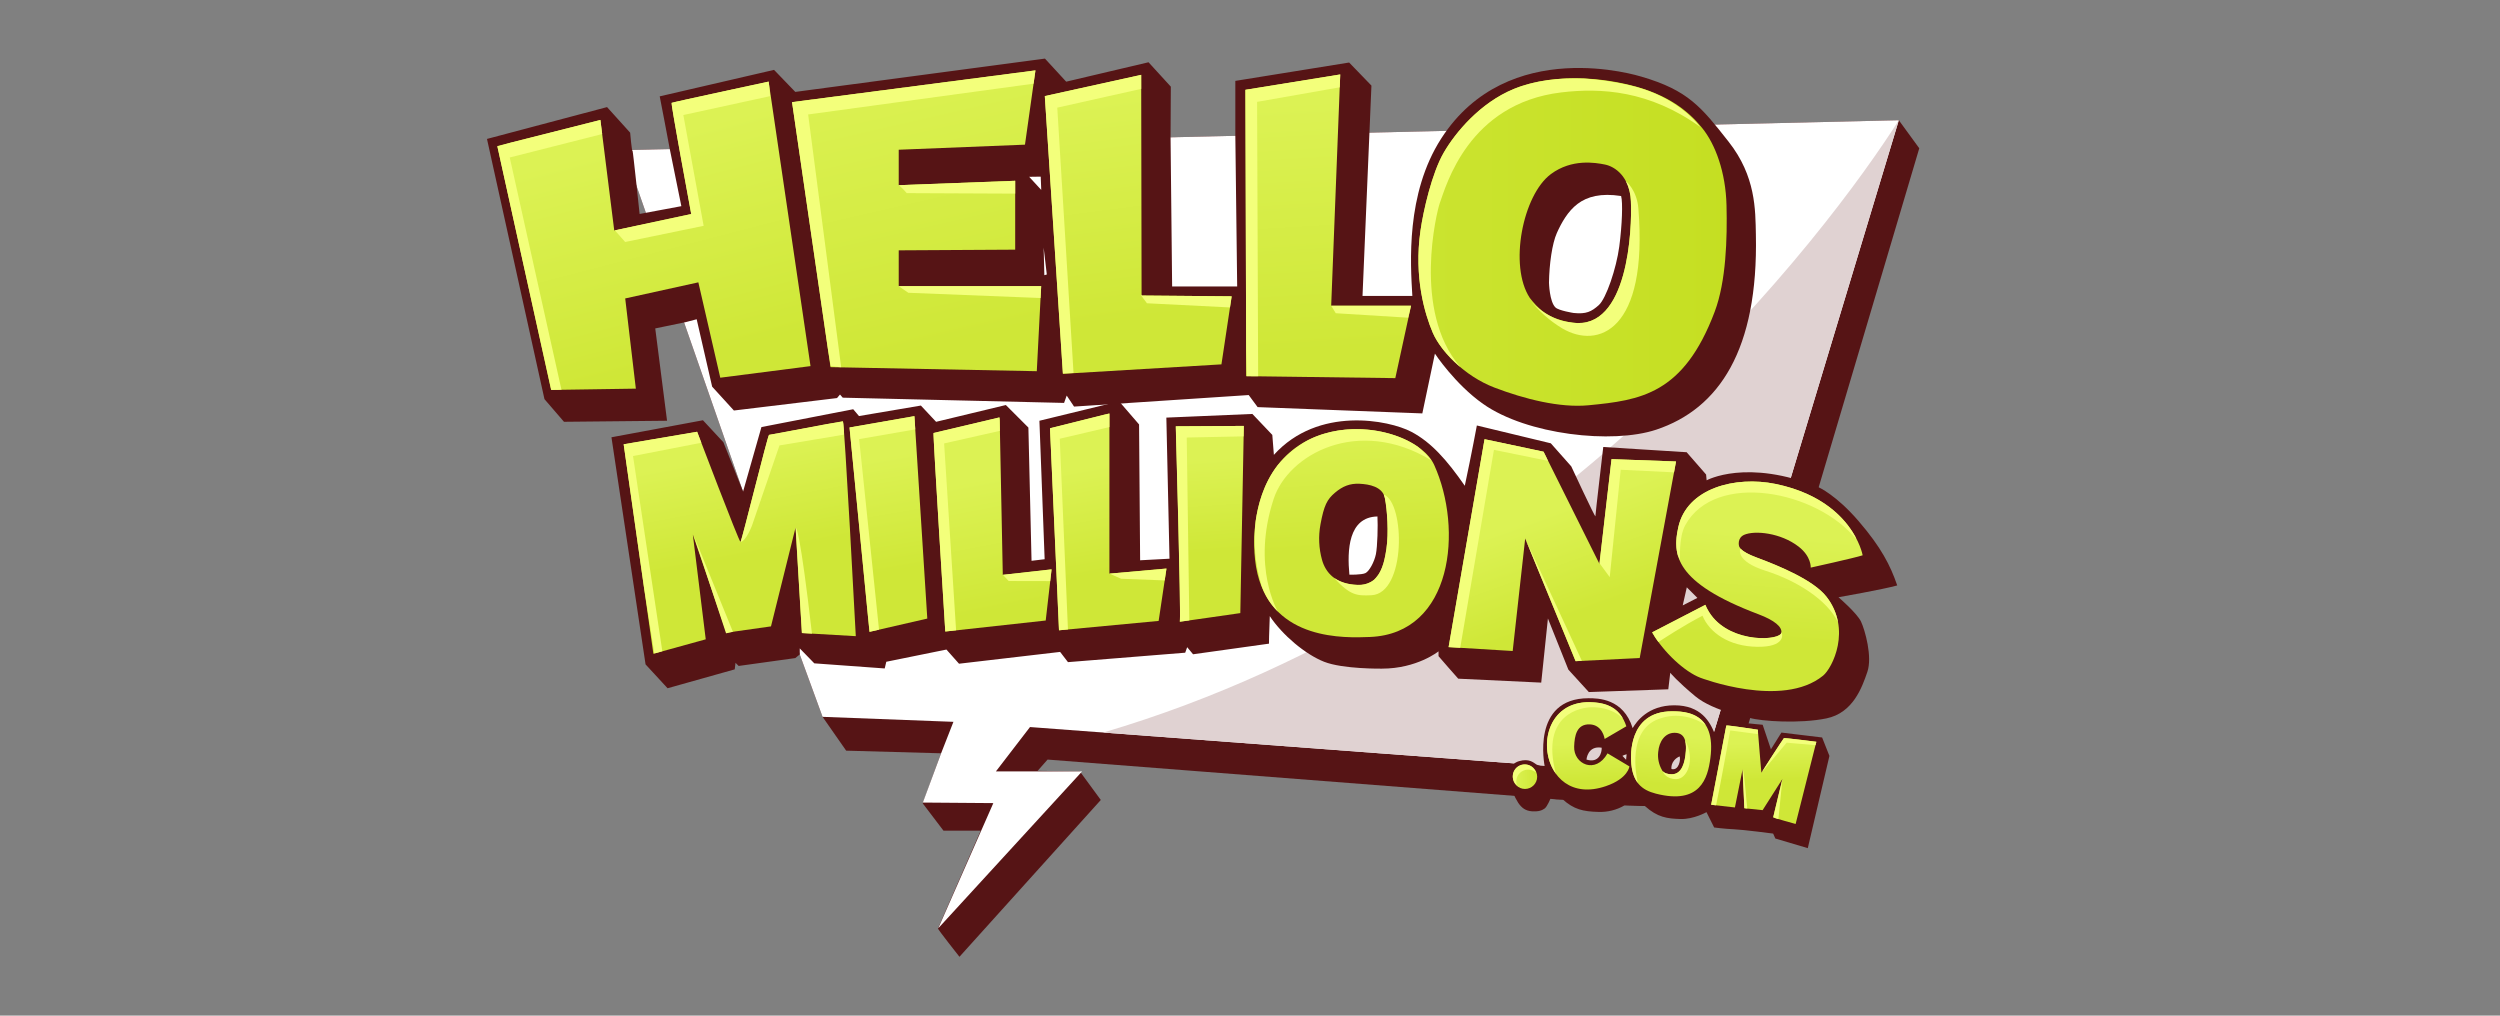 <?xml version="1.0" encoding="utf-8"?>
<svg xmlns="http://www.w3.org/2000/svg" height="780" viewBox="0 0 1920 780" width="1920">
  <rect x="0" y="0" width="1920" height="780" fill="#808080" stroke="none"/>
  <defs>
    <linearGradient id="a" x1="47.586%" x2="50.506%" y1="8.834%" y2="61.966%">
      <stop offset="0%" stop-color="#DCF254"/>
      <stop offset="100%" stop-color="#CFE737"/>
    </linearGradient>
    <linearGradient id="b" x1="51.767%" x2="47.619%" y1="25.772%" y2="78.721%">
      <stop offset="0%" stop-color="#DCF254"/>
      <stop offset="100%" stop-color="#CFE737"/>
    </linearGradient>
    <linearGradient id="c" x1="45.367%" x2="51.439%" y1="6.442%" y2="81.463%">
      <stop offset="0%" stop-color="#DCF254"/>
      <stop offset="100%" stop-color="#CFE737"/>
    </linearGradient>
    <linearGradient id="d" x1="44.19%" x2="62.478%" y1="-4.765%" y2="91.113%">
      <stop offset="0%" stop-color="#DCF254"/>
      <stop offset="100%" stop-color="#CFE737"/>
    </linearGradient>
    <linearGradient id="e" x1="43.796%" x2="62.499%" y1="19.397%" y2="90.068%">
      <stop offset="0%" stop-color="#DCF254"/>
      <stop offset="100%" stop-color="#CFE737"/>
    </linearGradient>
    <linearGradient id="f" x1="46.788%" x2="55.104%" y1="14.068%" y2="57.782%">
      <stop offset="0%" stop-color="#DCF254"/>
      <stop offset="100%" stop-color="#CFE737"/>
    </linearGradient>
    <linearGradient id="g" x1="48.643%" x2="51.956%" y1="18.316%" y2="72.303%">
      <stop offset="0%" stop-color="#DCF254"/>
      <stop offset="100%" stop-color="#CFE737"/>
    </linearGradient>
    <linearGradient id="h" x1="45.411%" x2="52.05%" y1="28.253%" y2="90.484%">
      <stop offset="0%" stop-color="#DCF254"/>
      <stop offset="100%" stop-color="#CFE737"/>
    </linearGradient>
    <linearGradient id="i" x1="45.106%" x2="49.901%" y1="23.31%" y2="73.15%">
      <stop offset="0%" stop-color="#DCF254"/>
      <stop offset="100%" stop-color="#CFE737"/>
    </linearGradient>
    <linearGradient id="j" x1="49.546%" x2="50.694%" y1="16.741%" y2="64.543%">
      <stop offset="0%" stop-color="#DCF254"/>
      <stop offset="100%" stop-color="#CFE737"/>
    </linearGradient>
    <linearGradient id="k" x1="47.557%" x2="50.165%" y1="8.425%" y2="90.777%">
      <stop offset="0%" stop-color="#DCF254"/>
      <stop offset="100%" stop-color="#CFE737"/>
    </linearGradient>
    <linearGradient id="l" x1="0%" x2="100%" y1="50%" y2="50%">
      <stop offset="0%" stop-color="#DCF254"/>
      <stop offset="100%" stop-color="#CFE737"/>
    </linearGradient>
    <linearGradient id="m" x1="43.296%" x2="59.61%" y1="33.555%" y2="77.864%">
      <stop offset="0%" stop-color="#DCF254"/>
      <stop offset="100%" stop-color="#CFE737"/>
    </linearGradient>
    <linearGradient id="n" x1="49.02%" x2="50.552%" y1="39.046%" y2="74.838%">
      <stop offset="0%" stop-color="#DCF254"/>
      <stop offset="100%" stop-color="#CFE737"/>
    </linearGradient>
    <linearGradient id="o" x1="49.29%" x2="50.172%" y1="18.126%" y2="55.218%">
      <stop offset="0%" stop-color="#DCF254"/>
      <stop offset="100%" stop-color="#CFE737"/>
    </linearGradient>
    <linearGradient id="p" x1="51.935%" x2="48.872%" y1="24.765%" y2="69.768%">
      <stop offset="0%" stop-color="#DCF254"/>
      <stop offset="100%" stop-color="#CFE737"/>
    </linearGradient>
    <linearGradient id="q" x1="-.004%" x2="99.999%" y1="49.999%" y2="49.999%">
      <stop offset="0%" stop-color="#CBE430"/>
      <stop offset="100%" stop-color="#C5DF22"/>
    </linearGradient>
  </defs>
  <g fill="none" transform="translate(374 45)">
    <g transform="translate(105.265 47.334)">
      <path d="M-1.71726723e-14,22.96 L134.944,410.258 L152.466,458.196 L170.593,484.177 L243.497,486.195 L229.394,524.659 L245.309,545.601 L273.912,545.601 C273.912,545.601 241.285,620.125 241.08,620.729 C240.874,621.333 257.599,642.48 257.599,642.48 L366.151,522.037 L350.043,500.08 L317.621,499.681 L325.27,491.017 L843.477,531.294 L994.735,21.546 L979.025,-1.71726723e-14 L-1.71726723e-14,22.96 Z" fill="#561415"/>
      <path d="M351.807,500.08 L285.61,500.08 L311.772,466.039 L826.559,504.708 L979.025,-1.71726723e-14 L0,22.96 L134.944,410.258 L152.466,458.196 L252.971,462.027 L243.509,486.195 L229.467,524.031 L283.616,524.454 C283.616,524.454 241.382,620.451 241.321,620.572 L351.807,500.08 Z" fill="#FFF"/>
      <path d="M367.988,470.268 L826.559,504.721 L979.025,-1.71726723e-14 C926.447,82.898 714.321,368.097 367.988,470.268 Z" fill="#E0D2D2"/>
    </g>
    <g fill="#561415">
      <path d="M1025.38,521.385 L994.118,517.614 L986.07,530.496 L979.726,511.621 L946.494,508.455 C945.637,512.051 944.497,515.574 943.087,518.992 C939.316,509.18 932.296,496.672 911.897,496.672 C891.499,496.672 882.75,509.361 879.874,514.195 C872.781,491.392 853.289,491.235 846.039,491.235 C801.678,491.235 812.203,542.798 812.36,543.801 C810.151,543.709 807.988,543.145 806.016,542.145 C803.599,540.635 800.433,537.312 792.578,539.583 C784.723,541.855 783.817,550.459 785.183,555.752 C786.659,561.337 788.956,566.672 791.998,571.582 C794.572,575.365 797.593,577.782 802.572,578.084 C807.55,578.386 810.124,577.479 812.239,575.969 C814.354,574.458 816.771,568.271 816.771,568.271 C816.771,568.271 817.375,569.033 826.293,569.033 C834.752,576.585 841.7,578.253 853.64,578.555 C860.621,578.798 867.531,577.073 873.578,573.576 C873.578,573.576 878.412,573.878 889.288,574.035 C898.955,582.797 906.508,583.703 916.634,584.005 C926.761,584.307 936.573,578.724 936.573,578.724 L942.47,590.506 C942.47,590.506 950.325,591.57 957.576,591.872 C964.826,592.174 987.786,595.195 987.786,595.195 L989.454,598.977 L1014.383,606.385 L1030.999,535.547 L1025.38,521.385 Z M844.419,538.303 C844.419,538.303 845.229,527.427 856.105,529.239 C856.298,532.913 854.087,541.372 844.419,538.351 L844.419,538.303 Z M874.835,538.508 L872.02,535.487 C873.039,534.947 874.123,534.541 875.246,534.278 L874.835,538.508 Z M909.674,545.553 C909.674,545.553 908.671,539.305 915.921,535.886 C916.924,537.952 915.511,547.209 909.674,545.601 L909.674,545.553 Z"/>
      <path d="M942.362,150.436 C942.362,150.436 976.802,144.394 987.472,141.373 C982.24,126.062 975.182,112.165 957.866,92.033 C940.549,71.901 927.256,66.052 927.256,66.052 C871.983,43.576 841.096,60.638 841.096,60.638 L840.685,56.192 L825.749,39.068 L761.703,35.044 C761.703,35.044 755.661,86.607 755.661,88.215 C755.661,89.822 737.136,49.944 737.136,49.944 L721.426,32.216 L664.631,18.525 C664.631,18.525 660.607,40.277 655.362,64.844 C641.671,45.11 629.587,31.407 614.276,23.359 C597.273,14.416 542.87,3.359 508.745,41.086 L507.536,25.776 L492.225,9.667 L426.161,12.483 L428.578,120.842 L406.017,122.05 L405.207,17.728 L389.897,-3.43453447e-14 L328.666,14.9 L332.69,121.241 L322.624,122.449 L320.207,20.132 L302.89,2.816 L249.321,15.709 L237.636,3.226 L190.109,11.287 L185.674,6.054 L115.187,19.746 L101.084,69.291 L85.979,31.431 L70.27,14.513 L-1.71726723e-14,27.588 L26.186,201.999 L43.104,220.331 L94.668,205.83 L95.272,200.791 L97.689,203.208 L141.192,197.166 L144.612,194.35 L144.612,189.722 L155.789,201.202 L209.866,205.129 L211.075,199.993 L257.26,190.616 L266.928,201.492 L344.569,192.429 L350.611,200.283 L440.638,193.033 L442.149,188.803 L446.68,194.241 L504.986,186.085 C504.986,186.085 504.986,178.532 505.591,164.937 C515.258,179.438 532.78,194.241 547.281,199.981 C561.782,205.721 591.69,205.274 591.69,205.274 C618.735,205.274 635.194,191.982 635.194,191.982 C635.194,191.982 635.194,195.522 635.194,195.691 C635.194,195.861 650.323,212.984 650.323,212.984 L714.067,216.005 L719.203,166.762 L734.912,206.036 L750.622,223.255 L811.647,221.141 L813.157,208.452 C813.157,208.452 818.595,215.099 832.492,226.579 C846.389,238.059 874.086,243.086 874.086,243.086 C882.944,245.708 912.55,247.714 933.093,243.484 C953.636,239.255 960.488,219.521 964.512,207.836 C968.536,196.151 962.699,175.608 959.678,169.167 C956.657,162.726 942.362,150.436 942.362,150.436 Z M587.086,117.41 C585.878,123.247 582.047,130.497 579.026,131.911 C576.005,133.325 566.737,133.119 566.737,133.119 C564.96,114.522 565.854,88.843 588.283,88.408 C588.706,95.26 588.295,111.573 587.086,117.41 Z M822.728,156.708 L825.87,142.823 L833.991,150.944 L822.728,156.708 Z" transform="translate(95.598 263.242)"/>
      <path d="M974.518,135.138 C974.119,116.202 974.518,90.426 953.576,63.841 C932.634,37.256 922.556,24.374 886.714,13.897 C884.563,13.293 784.131,-18.356 732.834,61.424 C705.572,103.827 709.197,157.227 710.684,182.266 L672.413,182.266 L679.265,20.736 L662.141,3.021 L574.736,17.123 L574.736,59.213 L576.15,175.015 L526.194,175.015 L524.986,60.421 L525.191,21.546 L508.068,2.816 L444.831,17.728 L428.518,0 L236.778,25.582 L220.464,8.664 L132.66,29.002 C132.66,29.002 140.31,68.481 140.31,69.085 C140.31,69.23 149.276,113.338 149.276,113.338 L117.217,119.319 C117.217,119.319 112.117,70.825 111.839,70.983 C111.175,71.406 109.966,56.904 109.966,56.904 L92.214,37.243 L0,61.702 L44.144,261.526 L59.14,278.939 L138.292,278.13 L129.228,207.232 L152.587,202.398 L161.046,200.187 L172.925,251.943 L189.637,270.275 L268.825,260.716 L271.121,257.998 L273.224,260.414 L443.212,264.438 L445.23,258.795 L450.873,267.254 L585.008,258.396 L591.86,267.665 L718.345,272.499 L728.012,226.579 C728.012,226.579 743.323,249.937 765.074,265.248 C798.753,288.945 864.298,296.22 898.001,284.982 C946.313,268.873 976.403,223.558 974.518,135.138 Z M416.397,90.789 L425.279,90.656 L425.678,100.867 L416.397,90.789 Z M428.058,166.351 L427.527,145.143 L429.944,165.819 L428.058,166.351 Z M869.591,144.406 C867.379,161.119 859.525,184.284 853.881,189.323 C848.238,194.362 844.214,196.368 834.547,195.365 C834.547,195.365 823.187,193.589 820.613,191.136 C815.937,186.701 815.623,172.006 815.623,172.006 C815.828,157.904 818.04,142.001 821.665,133.941 C825.29,125.881 830.124,117.229 837.58,111.585 C845.036,105.942 855.501,103.127 871.017,105.543 C872.406,110.365 871.802,127.694 869.591,144.406 Z"/>
    </g>
    <g transform="translate(7.927 9.063)">
      <path d="M719.541,303.047 C703.155,267.061 588.633,250.336 581.443,355.88 C581.443,355.88 580.235,372.084 583.86,386.791 C596.403,438.016 650.806,435.913 670.298,435.128 C733.861,432.493 741.776,352.145 719.541,303.047 Z M682.926,367.275 C681.126,379.275 677.827,395.782 660.715,395.189 C643.604,394.597 636.1,385.582 633.405,375.988 C630.931,367.094 630.518,357.754 632.197,348.677 C634.904,333.971 637.296,329.476 643.302,324.364 C649.308,319.252 655.012,317.113 662.214,317.464 C669.416,317.814 679.917,319.567 681.718,328.569 C683.518,337.572 684.678,355.275 682.878,367.275 L682.926,367.275 Z" fill="url(#a)"/>
      <path d="M902.182,492.225 C867.766,492.225 870.763,528.696 870.763,529.807 C871.355,546.616 878.871,552.659 889.783,555.45 C923.885,564.211 929.661,543.595 931.643,528.176 C936.283,492.951 912.284,492.225 902.182,492.225 Z M912.792,522.738 C912.2,531.584 909.698,540.574 902.037,540.574 C895.548,540.574 894.375,537.179 894.375,537.179 C892.022,533.02 891.041,528.224 891.572,523.475 C892.309,515.016 897.022,508.732 904.103,508.732 C911.184,508.732 913.396,513.892 912.804,522.726 L912.792,522.738 Z" fill="url(#b)"/>
      <polygon fill="url(#c)" points="494.509 3.42 494.811 172.901 563.993 173.505 556.139 225.769 434.391 233.02 420.494 19.733"/>
      <polygon fill="url(#d)" points="413.292 0 405.256 57.037 308.292 60.929 308.292 88.154 397.739 84.783 397.739 137.675 308.292 138.195 308.292 165.674 417.702 165.674 414.331 231.014 255.919 227.908 226.361 24.374"/>
      <path d="M171.233,236.016 L154.4,162.774 L98.232,175.136 L106.401,244.415 L41.328,245.406 L-8.58633617e-15,58.101 L79.176,38.065 L89.81,122.933 L148.95,110.317 C148.95,110.317 133.119,25.449 133.857,24.954 C134.594,24.458 208.38,8.616 208.38,8.616 L240.548,227.11 L171.233,236.016 Z" fill="url(#e)"/>
      <path d="M233.902,432.107 L229.068,351.07 L210.192,426.995 L175.982,431.829 L150.17,356.496 L160.079,436.928 L119.863,448.034 L97.048,287.145 L153.469,277.538 C153.469,277.538 185.879,362.767 186.785,362.127 C187.692,361.487 207.788,279.955 208.694,279.955 C209.6,279.955 264.221,269.453 265.417,269.453 C266.614,269.453 275.326,434.511 275.326,434.511 L233.902,432.107 Z" fill="url(#f)"/>
      <polygon fill="url(#g)" points="285.827 431.2 270.517 274.239 320.34 265.538 330.237 421.001"/>
      <path d="M421.182,422.5 L344.049,430.959 C344.049,430.959 334.442,278.202 335.046,278.504 L385.8,266.505 L388.217,387.456 L425.678,383.25 L421.182,422.5 Z" fill="url(#h)"/>
      <polygon fill="url(#i)" points="507.911 422.802 431.382 430.004 424.481 274.843 470.099 263.435 470.099 386.489 513.917 382.586"/>
      <path d="M570.64,416.796 C570.64,416.796 522.919,423.696 524.128,423.394 C525.336,423.092 521.119,273.344 521.119,273.344 L573.335,273.042 L570.64,416.796 Z" fill="url(#j)"/>
      <polygon fill="url(#k)" points="574.567 14.9 647.374 3.118 640.426 180.755 701.753 180.755 689.669 236.343 575.171 234.832"/>
      <circle cx="789.255" cy="542.484" fill="url(#l)" r="9.365"/>
      <polygon fill="url(#m)" points="789.424 359.481 779.817 445.907 730.598 442.91 758.211 283.241 803.526 292.848 846.437 378.984 855.742 298.552 905.263 300.353 877.361 451.308 828.142 453.713"/>
      <path d="M851.331,549.71 C798.366,567.836 788.989,484.347 839.09,485.241 C852.274,485.47 862.509,489.724 867.101,503.73 C867.101,503.73 850.884,513.167 850.449,513.457 C850.449,513.457 848.975,502.582 838.957,502.255 C828.939,501.929 827.308,510.956 827.018,519.354 C826.547,532.756 843.477,540.864 852.661,524.514 L869.47,534.532 C869.47,534.532 868.576,543.813 851.331,549.71 Z" fill="url(#n)"/>
      <path d="M968.077,506.364 C968.077,506.364 970.735,539.825 970.88,539.378 C971.025,538.931 987.69,513.143 988.125,512.793 C988.56,512.442 1013.03,515.596 1013.03,515.596 L997.115,578.748 C997.115,578.748 979.871,574.035 979.871,573.588 C979.871,573.141 986.94,544.26 986.94,544.26 L971.763,568.138 L957.757,566.664 L956.391,536.732 L950.494,566.06 L932.223,564.006 C932.513,563.268 943.715,503.585 943.872,503.125 C944.029,502.666 968.077,506.364 968.077,506.364 Z" fill="url(#o)"/>
      <path d="M999.423,365.752 C985.671,355.082 965.588,353.112 957.515,356.713 C952.247,359.13 953.382,364.967 953.89,365.885 C955.098,368.205 958.506,370.888 967.448,374.211 C984.765,380.652 1010.952,391.528 1020.824,404.216 C1040.328,429.303 1025.308,459.042 1018.202,464.843 C986.783,490.497 924.066,466.498 923.945,466.45 C911.861,461.822 895.753,446.91 886.883,431.611 L927.764,410.464 C940.054,440.795 985.236,438.668 986.167,431.817 C986.771,427.382 980.934,422.355 968.645,417.714 C903.91,393.304 902.423,371.794 907.015,350.852 C913.613,320.811 950.893,311.253 981.732,317.621 C1040.57,329.778 1048.473,371.649 1048.594,372.399 C1042.552,374.417 1008.716,381.861 1008.716,381.861 C1008.716,381.861 1009.296,373.402 999.423,365.752 Z" fill="url(#p)"/>
      <path d="M944.041,103.719 C943.437,78.342 935.582,56.892 925.311,44.204 C915.039,31.516 899.33,18.525 870.026,11.275 C840.722,4.024 806.282,3.722 780.603,14.296 C754.924,24.869 735.891,47.527 726.828,63.237 C717.765,78.946 711.203,107.658 709.004,123.053 C703.868,159.004 712.327,187.1 718.369,201.299 C724.411,215.497 742.84,234.832 765.8,243.593 C788.76,252.354 815.949,259.303 838.003,257.188 C878.013,253.345 911.088,248.729 934.978,185.287 C943.739,162.025 944.646,129.095 944.041,103.719 Z M825.882,193.746 C806.245,191.027 798.693,181.964 792.953,174.713 C776.784,150.231 787.479,95.586 809.266,79.55 C825.278,67.768 843.102,70.789 850.655,72.3 C858.207,73.81 869.687,81.363 870.594,100.395 C871.645,121.785 868.527,199.655 825.882,193.746 Z" fill="url(#q)"/>
    </g>
    <g fill="#F3FF7B" transform="translate(7.988 9.063)">
      <polygon points="16.217 131.887 41.376 245.418 46.935 245.333 49.207 245.225 9.498 66.886 80.481 48.881 79.115 38.065 9.728 55.624 0 58.367"/>
      <path d="M208.718,11.601 L208.319,8.616 C208.319,8.616 134.606,24.446 133.845,24.942 C133.555,25.135 135.826,38.355 138.678,54.343 L148.853,110.28 L148.853,109.93 L148.926,110.305 L90.233,122.836 L98.136,131.778 L158.412,119.368 L142.811,34.271 L209.467,19.77 L208.718,11.601 Z"/>
      <polygon points="264.04 227.992 238.663 33.836 411.793 10.187 413.231 0 226.301 24.374 253.792 213.709 255.979 227.183"/>
      <path d="M314.394,94.257 L397.679,94.643 L397.679,84.783 L317.778,87.792 L307.942,88.215 C309.15,88.215 314.394,94.257 314.394,94.257 Z"/>
      <polygon points="417.642 165.674 308.232 165.674 308.232 165.553 307.942 165.553 315.603 170.786 417.171 174.81"/>
      <polygon points="582.204 234.929 584.271 234.832 583.461 24.168 646.927 12.991 647.314 3.118 574.507 14.9 575.051 215.014 575.401 234.844"/>
      <path d="M869.059,11.275 C857.773,8.701 846.302,7.016 834.752,6.235 C815.526,5.414 796.373,7.782 780.542,14.296 C754.863,24.869 735.831,47.527 726.768,63.237 C717.704,78.946 711.143,107.658 708.943,123.053 C703.808,159.004 712.267,187.1 718.309,201.299 C721.68,209.226 728.919,218.76 738.658,227.159 L739.359,227.582 C702.466,184.9 721.632,107.948 723.65,102.305 C728.592,88.613 745.607,25.486 817.097,16.906 C847.307,13.281 884.768,15.299 923.837,43.491 C916.985,34.645 899.753,18.138 869.059,11.275 Z"/>
      <path d="M866.642,85 C869.066,89.78 870.395,95.039 870.533,100.395 C871.548,121.772 868.443,199.643 825.822,193.746 L824.819,193.589 C804.638,191.547 792.892,176.018 792.892,176.018 C799.782,184.878 808.25,192.388 817.87,198.169 C845.265,214.277 883.935,200.187 876.273,105.93 C875.161,91.876 866.751,85.085 866.642,85 Z"/>
      <polygon points="153.409 277.538 96.988 287.145 112.697 397.739 120.516 447.816 126.679 446.112 104.178 296.172 156.623 285.972"/>
      <polygon points="150.738 357.076 180.9 431.152 175.632 432.324"/>
      <path d="M266.106,279.749 L266.106,276.257 C265.816,272.631 265.586,270.215 265.429,269.61 L252.85,271.665 C236.331,274.746 209.262,279.918 208.634,279.918 C207.751,279.918 188.332,358.659 186.797,362.091 L186.797,362.187 C191.184,361.305 195.571,349.487 195.571,349.487 L216.658,288.003 L266.106,279.749 Z"/>
      <polygon points="228.995 351.155 228.995 351.227 228.995 351.13"/>
      <path d="M241.599,432.554 C232.5,353.535 229.515,351.058 229.056,351.13 L231.739,396.349 L233.902,432.107 L241.599,432.554 Z"/>
      <polygon points="293.102 429.521 277.84 283.169 320.92 275.689 320.279 265.538 270.456 274.239 284.679 420.071 285.84 431.188"/>
      <path d="M343.094,286.492 L385.909,276.825 L385.74,268.426 L385.425,266.529 L334.986,278.468 C334.382,278.166 343.989,430.922 343.989,430.922 L352.291,430.016 L343.094,286.492 Z"/>
      <polygon points="424.578 392.229 425.617 383.19 388.205 387.371 392.688 392.156"/>
      <polygon points="438.197 429.351 431.913 282.867 470.039 273.937 470.039 263.593 465.87 264.475 424.421 274.843 431.321 430.004"/>
      <polygon points="513.856 382.586 471.223 386.38 470.075 386.489 479.042 390.416 512.491 391.697"/>
      <path d="M524.164 422.79 524.164 423.394C524.817 423.321 527.572 422.947 531.415 422.403L529.421 281.96 573.057 281.066 573.202 273.042 520.986 273.344C520.986 273.344 524.925 412.603 524.164 422.79ZM706.998 289.102C687.337 275.23 651.229 269.49 622.686 283.918 613.746 288.82 605.806 295.358 599.279 303.192L599.279 303.192C588.053 317.693 584.041 334.611 582.361 345.97L582.361 345.97C580.421 362.617 581.944 379.485 586.833 395.516 589.071 402.216 592.68 408.377 597.43 413.606L597.43 413.606C598.115 414.363 598.812 415.092 599.521 415.793L599.521 415.793C599.412 415.648 578.978 381.595 596.198 329.089 607.376 294.951 660.848 265.345 717.342 299.483 714.196 295.734 710.736 292.261 706.998 289.102Z"/>
      <path d="M680.811 325.766C680.811 326.007 680.896 326.237 680.944 326.467 681.223 327.142 681.438 327.842 681.585 328.557 683.385 337.56 684.582 355.263 682.793 367.227 681.694 374.574 680.026 383.589 674.987 389.353 674.567 389.936 674.094 390.478 673.573 390.972 672.594 391.854 671.486 392.579 670.286 393.123 667.3 394.643 663.963 395.339 660.619 395.141 652.957 394.875 647.242 392.918 643 389.981L642.625 389.788C655.012 403.382 660.256 403.564 671.18 403.08 698.068 401.896 697.161 332.11 680.811 325.766ZM782.5 546.145C782.494 542.557 784.589 539.298 787.855 537.814 791.121 536.329 794.954 536.894 797.653 539.257 796.45 535.585 793.068 533.066 789.206 532.963 785.343 532.859 781.832 535.194 780.433 538.797 779.035 542.399 780.051 546.491 782.971 549.021 782.661 548.094 782.502 547.123 782.5 546.145L782.5 546.145Z"/>
      <polygon points="758.15 283.241 730.538 442.91 739.468 443.454 765.365 291.422 806.801 299.869 805.496 296.921 803.466 292.848"/>
      <polygon points="905.203 300.353 855.682 298.552 846.437 378.477 854.28 389.196 862.727 306.709 903.656 308.703"/>
      <polygon points="442.487 232.415 429.992 28.603 494.461 14.187 494.449 3.42 420.433 19.733 434.306 232.814"/>
      <polygon points="789.4 359.529 791.092 363.698 828.081 453.713 830.426 453.592 832.879 453.423"/>
      <path d="M908.333 376.217C908.333 376.217 907.124 358.695 912.26 349.33 935.28 307.349 1013.683 322.745 1043.676 360.206 1043.292 359.384 1042.957 358.541 1042.673 357.68 1035.084 344.17 1018.19 325.161 981.647 317.609 950.809 311.24 913.517 320.799 906.931 350.84 905.444 357.583 904.599 364.399 906.302 371.384 906.399 371.734 906.484 372.096 906.58 372.447 907.112 373.655 907.692 374.924 908.333 376.217ZM888.901 435.031 889.602 436.07C890.267 437.061 890.956 438.052 891.681 439.031 895.137 436.735 910.629 426.548 925.516 418.814 930.954 431.805 945.757 442.378 967.509 442.68 988.958 442.982 987.303 433.315 986.094 431.2 986.094 431.2 986.094 431.2 986.094 431.273 986.105 431.45 986.105 431.627 986.094 431.805 986.094 431.805 986.094 431.901 986.094 431.95 986.096 432.054 986.062 432.157 985.998 432.24L985.998 432.24C985.931 432.398 985.846 432.548 985.744 432.687L985.744 432.687C981.273 438.523 942.495 439.285 929.178 413.473 928.748 412.743 928.388 411.974 928.102 411.177 927.994 410.923 927.873 410.681 927.764 410.428L886.883 431.575C887.342 432.372 887.838 433.17 888.333 433.992L888.901 435.031Z"/>
      <path d="M1020.716 404.216C1010.843 391.528 984.668 380.652 967.34 374.211 960.452 371.649 956.826 369.474 954.99 367.541L954.555 367.456C954.555 367.456 950.325 376.821 974.191 384.374 998.058 391.927 1021.32 406.73 1029.477 423.648 1029.477 423.527 1029.477 423.37 1029.477 423.237 1028.103 416.292 1025.1 409.774 1020.716 404.216L1020.716 404.216ZM812.904 540.127C800.65 493.579 833.169 489.217 840.045 489.096 854.739 488.854 862.364 495.657 864.539 497.978L864.419 497.76C864.113 497.228 863.794 496.709 863.464 496.201L863.077 495.633C862.848 495.295 862.606 494.981 862.364 494.654 856.926 487.766 848.806 485.374 839.042 485.205 806.04 484.649 798.838 520.647 812.904 540.127ZM902.121 492.225C867.706 492.225 870.702 528.696 870.702 529.807 870.98 537.759 872.829 543.281 875.838 547.209 874.92 543.172 866.461 504.745 894.46 497.289 894.46 497.289 910.472 491.162 927.957 502.763 921.408 492.54 908.768 492.225 902.121 492.225ZM894.919 538.121C894.915 538.145 894.915 538.17 894.919 538.194L894.919 538.194 894.919 538.121Z"/>
      <path d="M912.248 514.932C912.824 517.491 912.992 520.126 912.743 522.738 912.151 531.584 909.65 540.574 901.988 540.574 897.94 540.574 895.946 539.257 895.04 538.266L894.98 538.266C895.318 539.209 897.541 544.308 905.336 544.308 913.915 544.308 920.199 529.433 912.236 514.412 912.224 514.388 912.236 514.581 912.248 514.932ZM943.836 503.125C943.691 503.56 932.779 561.722 932.211 563.933L932.211 563.993 935.969 564.416C937.903 556.151 946.845 506.92 946.845 506.92L967.992 509.735 968.065 506.352C968.065 506.352 943.993 502.69 943.836 503.125ZM959.956 566.894C959.135 562.06 957.962 539.753 956.331 536.683L957.66 566.604 959.956 566.894ZM1012.317 518.231 1012.97 515.657C1012.97 515.657 988.499 512.563 988.064 512.853 987.629 513.143 972.04 537.142 970.892 539.245 970.892 539.318 970.892 539.378 970.82 539.39L990.155 516.297 1012.317 518.231ZM986.892 544.333 985.684 549.347C983.653 557.661 979.859 573.262 979.859 573.588 981.135 574.183 982.466 574.648 983.835 574.978L986.892 544.333Z"/>
      <polygon points="640.366 180.755 643.882 186.495 699.469 189.927 701.693 180.755"/>
      <polygon points="498.872 178.846 562.64 182.048 563.933 173.505 494.751 172.901 494.739 172.405 494.038 172.405"/>
    </g>
  </g>
</svg>